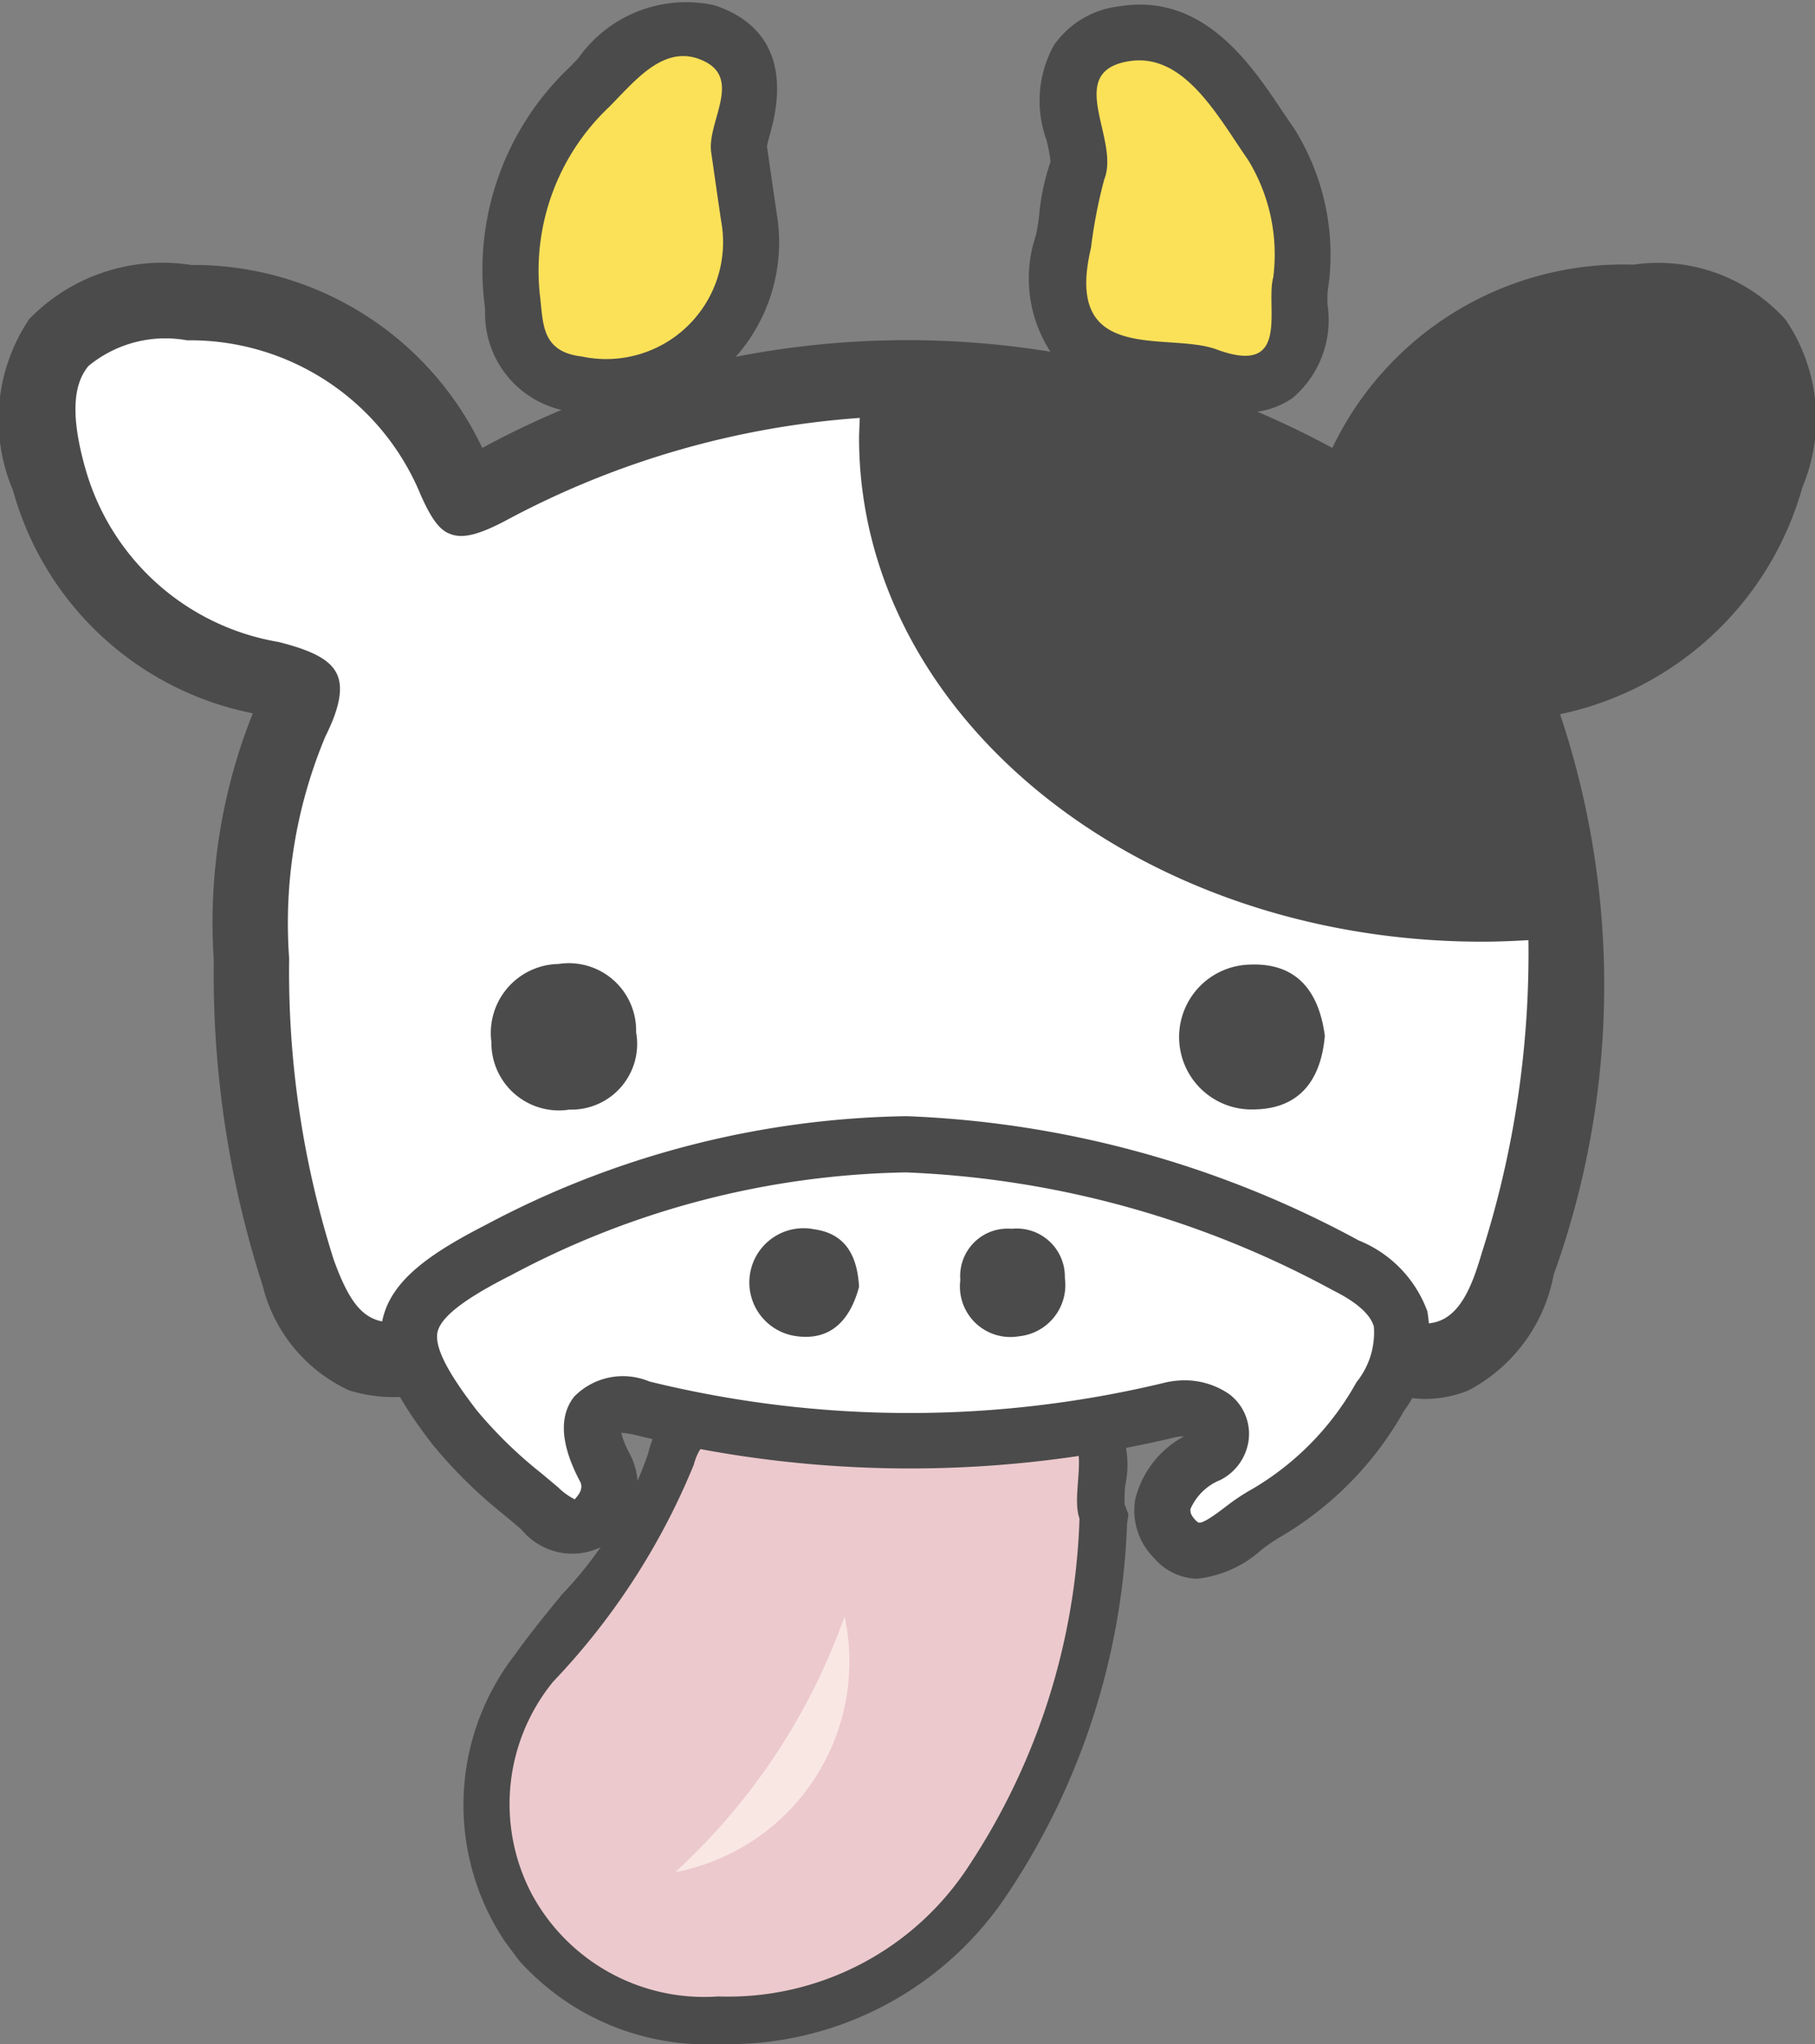 <svg xmlns="http://www.w3.org/2000/svg" width="22.313" height="25.125" viewBox="0 0 22.313 25.125"><rect x="0" y="0" width="22.313" height="25.125" fill="#808080" stroke="none"/><defs><style>.cls-1{fill:#4b4b4b;}.cls-2{fill:#ecc9cd;}.cls-3{fill:#fff;}.cls-4{fill:#fbe158;}.cls-5{fill:#f9e7e3;}</style></defs><g id="レイヤー_2" data-name="レイヤー 2"><g id="レイヤー_2-2" data-name="レイヤー 2"><path class="cls-1" d="M9.546,2.608,9.429,1.8c.006-.039.027-.116.042-.169C9.754.615,9.252.218,8.781.064A1.623,1.623,0,0,0,7.106.72L7,.829A3.431,3.431,0,0,0,5.957,3.742l.007.069a1.216,1.216,0,0,0,1.11,1.255,2.533,2.533,0,0,0,.312.018,2.215,2.215,0,0,0,1.609-.643A2.127,2.127,0,0,0,9.546,2.608Z"/><path class="cls-1" d="M16.341,3.443a2.924,2.924,0,0,0-.432-1.865c-.045-.065-.091-.134-.137-.2-.39-.586-.979-1.471-2.013-1.3a1.136,1.136,0,0,0-.8.474,1.41,1.41,0,0,0-.094,1.168,2.064,2.064,0,0,1,.05.268,2.748,2.748,0,0,0-.138.639,2.374,2.374,0,0,1-.042.266,1.655,1.655,0,0,0,.176,1.426,1.769,1.769,0,0,0,1.426.583,2.053,2.053,0,0,1,.37.044,1.735,1.735,0,0,0,.6.123.993.993,0,0,0,.585-.178,1.257,1.257,0,0,0,.429-1.139,1.268,1.268,0,0,1,0-.164Z"/><path class="cls-1" d="M13.826,18.493a1.583,1.583,0,0,1,.008-.237,1.208,1.208,0,0,0-.3-1.078,1.311,1.311,0,0,0-1.126-.189,7.979,7.979,0,0,1-3.1.072,1.072,1.072,0,0,0-1.338.8,4.727,4.727,0,0,1-1.059,1.735c-.194.237-.394.481-.579.741a3.016,3.016,0,0,0-.122,3.532l.17.228a3.1,3.1,0,0,0,2.434,1.03l.148,0a4.121,4.121,0,0,0,3.428-1.852,8.768,8.768,0,0,0,1.466-4.549l.017-.111Z"/><path class="cls-2" d="M12.522,17.56a8.563,8.563,0,0,1-3.326.074c-.347-.065-.58.036-.667.371A8.561,8.561,0,0,1,6.8,20.671a2.379,2.379,0,0,0-.268,2.6A2.408,2.408,0,0,0,8.828,24.54a3.53,3.53,0,0,0,3.087-1.612,8.222,8.222,0,0,0,1.356-4.26C13.121,18.235,13.637,17.331,12.522,17.56Z"/><path class="cls-3" d="M10.561,5.38c0-.083,0-.164.008-.245A10.824,10.824,0,0,0,6.208,6.4c-.619.324-.8.224-1.04-.331A3.068,3.068,0,0,0,2.3,4.183c-1.236-.066-1.6.383-1.25,1.589A2.993,2.993,0,0,0,3.424,7.891c.717.174.959.4.577,1.162a5.852,5.852,0,0,0-.446,2.716A11.686,11.686,0,0,0,4.1,15.48c.257.709.52,1.01,1.346.548a10.957,10.957,0,0,1,11.358,0c.941.53,1.19.113,1.409-.625a12.064,12.064,0,0,0,.576-3.849c-.188.011-.376.019-.567.019C13.992,11.575,10.561,8.8,10.561,5.38Z"/><path class="cls-1" d="M21.955,3.934h0a2.107,2.107,0,0,0-1.876-.681,3.964,3.964,0,0,0-3.7,2.253,10.966,10.966,0,0,0-10.45,0A3.928,3.928,0,0,0,2.351,3.257,2.283,2.283,0,0,0,.36,3.921a2.217,2.217,0,0,0-.2,2.107,3.833,3.833,0,0,0,2.948,2.74A6.934,6.934,0,0,0,2.628,11.8a12.5,12.5,0,0,0,.6,4,1.928,1.928,0,0,0,1.063,1.29A1.847,1.847,0,0,0,5.9,16.837a10.074,10.074,0,0,1,10.449,0,2.385,2.385,0,0,0,1.156.359,1.44,1.44,0,0,0,.547-.105A2.026,2.026,0,0,0,19.1,15.67a10.5,10.5,0,0,0,.079-6.891A3.933,3.933,0,0,0,22.158,5.99,2.172,2.172,0,0,0,21.955,3.934Z"/><path class="cls-3" d="M18.79,11.556a12.084,12.084,0,0,1-.575,3.85c-.1.341-.233.714-.509.826-.221.089-.5.022-.9-.2a11.454,11.454,0,0,0-5.672-1.589,11.553,11.553,0,0,0-5.686,1.587c-.48.268-.7.237-.831.19-.206-.077-.351-.284-.515-.738a11.687,11.687,0,0,1-.547-3.7A5.939,5.939,0,0,1,4,9.053c.176-.352.221-.6.142-.768S3.859,8,3.424,7.891A2.984,2.984,0,0,1,1.053,5.772C.82,4.961.96,4.657,1.086,4.5A1.487,1.487,0,0,1,2.3,4.183,3.065,3.065,0,0,1,5.168,6.074c.137.312.241.446.369.49.147.058.341.013.671-.16a10.8,10.8,0,0,1,4.361-1.267c0,.08-.008.161-.008.243,0,3.421,3.431,6.195,7.663,6.195C18.414,11.575,18.6,11.567,18.79,11.556Z"/><path class="cls-3" d="M11.145,14.062a12.277,12.277,0,0,1,5.406,1.489c.837.43.84.919.417,1.613A3.819,3.819,0,0,1,15.562,18.6c-.343.186-.754.714-1.122.317-.346-.373-.051-.791.4-1.029a.279.279,0,0,0,.058-.476.713.713,0,0,0-.532-.081,13.65,13.65,0,0,1-6.47-.021c-.67-.165-.757.185-.466.732a.511.511,0,0,1-.168.65c-.241.187-.461-.008-.634-.158a7.205,7.205,0,0,1-1.043-1c-.865-1.131-.756-1.508.543-2.173A11.062,11.062,0,0,1,11.145,14.062Z"/><path class="cls-1" d="M14.72,19.405a.715.715,0,0,1-.533-.255.822.822,0,0,1-.231-.718,1.2,1.2,0,0,1,.6-.776.452.452,0,0,0-.1.009,14.067,14.067,0,0,1-6.632-.023,1.006,1.006,0,0,0-.187-.03,1.145,1.145,0,0,0,.109.266.855.855,0,0,1-.262,1.084A.808.808,0,0,1,6.41,18.8l-.2-.169a5.871,5.871,0,0,1-.9-.885c-.441-.577-.713-1.058-.606-1.53s.565-.8,1.266-1.159a11.34,11.34,0,0,1,5.169-1.337h.008a12.64,12.64,0,0,1,5.556,1.527,1.492,1.492,0,0,1,.844.87,1.609,1.609,0,0,1-.289,1.229A4.139,4.139,0,0,1,15.726,18.9a2.055,2.055,0,0,0-.221.153A1.413,1.413,0,0,1,14.72,19.405Zm-.183-2.438a.965.965,0,0,1,.574.169.612.612,0,0,1,.242.542.643.643,0,0,1-.349.513.675.675,0,0,0-.369.358c0,.018-.01.059.058.132a.158.158,0,0,0,.041.034c.06.019.261-.14.357-.212A2.509,2.509,0,0,1,15.4,18.3a3.479,3.479,0,0,0,1.276-1.31.972.972,0,0,0,.214-.683c-.041-.148-.208-.3-.5-.445a11.968,11.968,0,0,0-5.252-1.451,10.659,10.659,0,0,0-4.852,1.262c-.395.2-.855.464-.907.7s.249.657.48.96a5.383,5.383,0,0,0,.8.779l.2.168a.843.843,0,0,0,.207.15c.012-.021.121-.114.065-.22-.238-.448-.263-.8-.073-1.042a.839.839,0,0,1,.925-.187,13.392,13.392,0,0,0,6.31.021A1.081,1.081,0,0,1,14.537,16.967Z"/><path class="cls-4" d="M8.741,1.857c.041.283.081.567.123.851A1.437,1.437,0,0,1,7.153,4.382C6.67,4.326,6.678,4,6.642,3.667a2.768,2.768,0,0,1,.845-2.351c.3-.3.641-.74,1.08-.6C9.167.915,8.7,1.466,8.741,1.857Z"/><path class="cls-4" d="M15.653,3.41c-.1.361.225,1.229-.7.884-.6-.22-1.886.205-1.541-1.246a6.146,6.146,0,0,1,.163-.842c.2-.489-.5-1.32.3-1.453.68-.112,1.09.667,1.472,1.218A2.227,2.227,0,0,1,15.653,3.41Z"/><path class="cls-1" d="M6.867,11.849a.827.827,0,0,1,.953.838A.808.808,0,0,1,7,13.639a.83.83,0,0,1-.959-.832A.848.848,0,0,1,6.867,11.849Z"/><path class="cls-1" d="M16.287,12.731c-.045.531-.3.9-.874.906a.89.89,0,1,1-.054-1.78C15.935,11.83,16.213,12.176,16.287,12.731Z"/><path class="cls-5" d="M8.3,23.013a7.788,7.788,0,0,0,2.083-3.146A2.637,2.637,0,0,1,8.3,23.013Z"/><path class="cls-1" d="M10.561,15.817c-.111.419-.362.683-.813.6a.666.666,0,1,1,.261-1.307C10.407,15.165,10.54,15.452,10.561,15.817Z"/><path class="cls-1" d="M13.091,15.709a.633.633,0,0,1-.561.716.621.621,0,0,1-.724-.691.583.583,0,0,1,.631-.63A.592.592,0,0,1,13.091,15.709Z"/></g></g></svg>